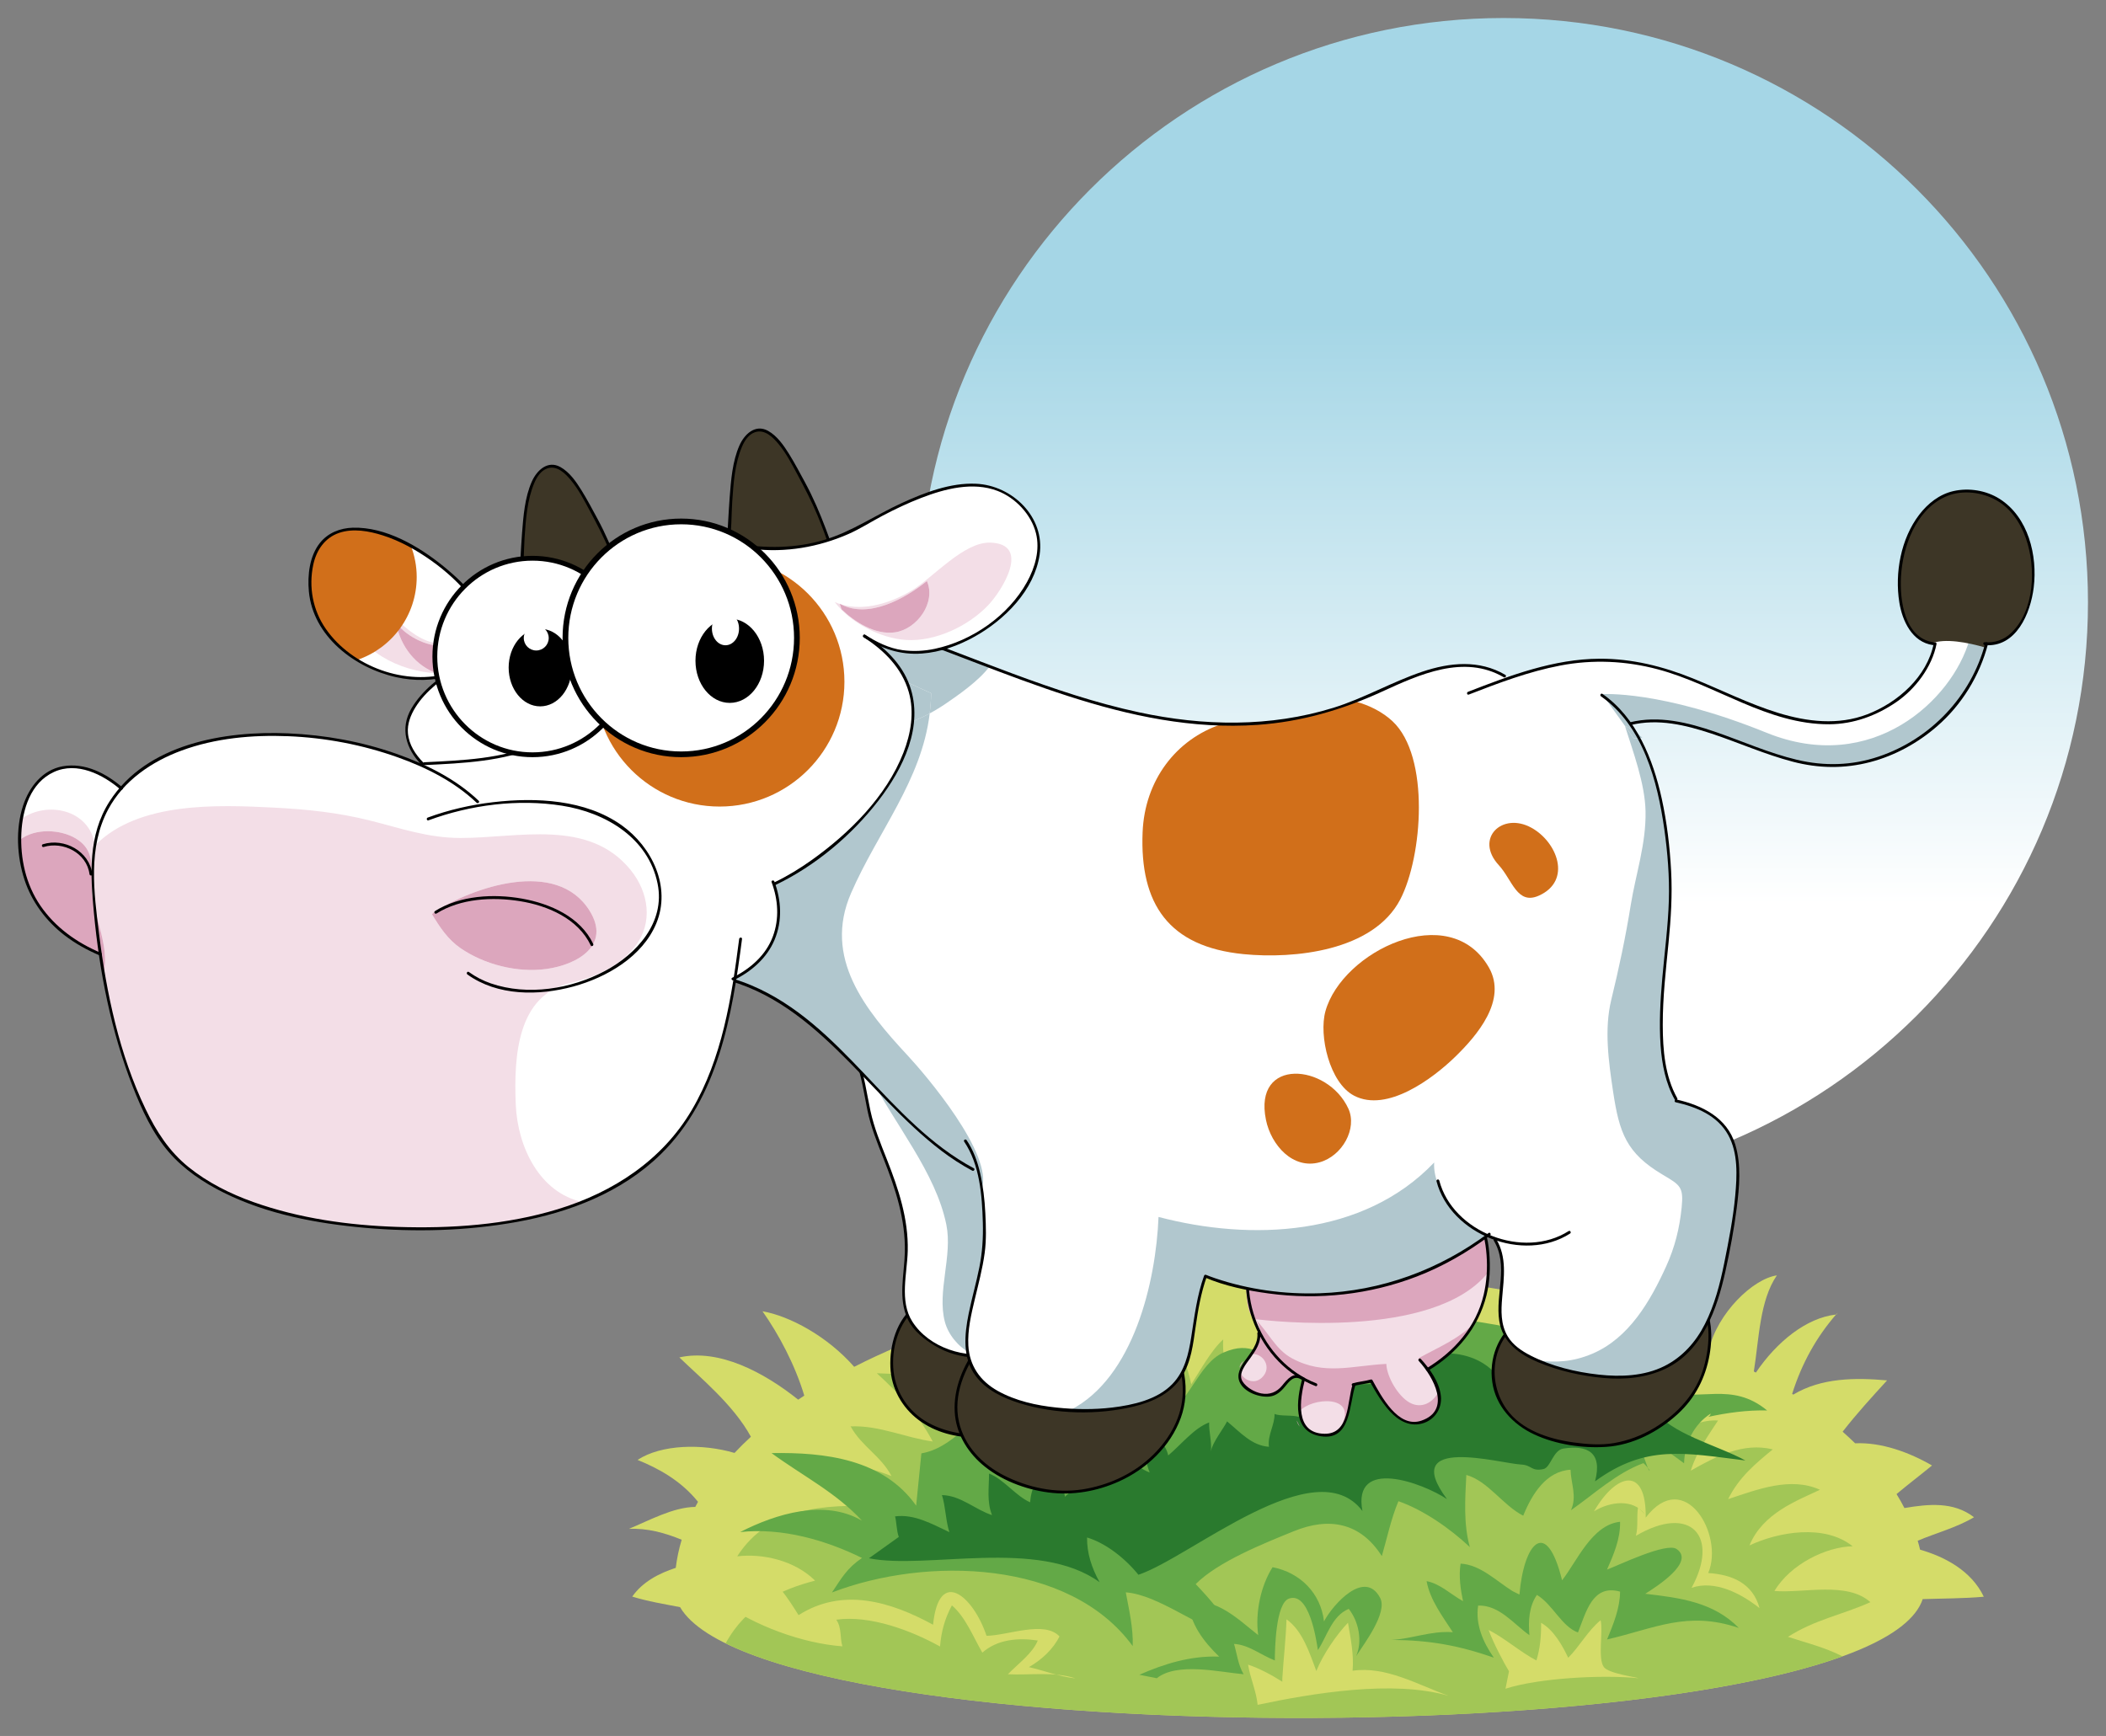 <?xml version="1.0" encoding="UTF-8" standalone="no"?>
<!-- Generator: Adobe Illustrator 11.0, SVG Export Plug-In . SVG Version: 6.0.0 Build 78)  -->

<svg
   xmlns:ns3="http://ns.adobe.com/AdobeIllustrator/10.0/"
   xmlns:a="http://ns.adobe.com/AdobeSVGViewerExtensions/3.0/"
   xmlns:dc="http://purl.org/dc/elements/1.1/"
   xmlns:cc="http://creativecommons.org/ns#"
   xmlns:rdf="http://www.w3.org/1999/02/22-rdf-syntax-ns#"
   xmlns:svg="http://www.w3.org/2000/svg"
   xmlns="http://www.w3.org/2000/svg"
   xmlns:sodipodi="http://sodipodi.sourceforge.net/DTD/sodipodi-0.dtd"
   xmlns:inkscape="http://www.inkscape.org/namespaces/inkscape"
   ns3:viewOrigin="76.7764 588.1904"
   ns3:rulerOrigin="-8 24.8896"
   ns3:pageBounds="8 817 603.2754 -24.8896"
   width="467.482"
   height="385.385"
   viewBox="0 0 467.482 385.385"
   overflow="visible"
   enable-background="new 0 0 459.481 377.384"
   xml:space="preserve"
   id="svg2"
   version="1.1"
   inkscape:version="0.91 r13725"
   sodipodi:docname="cow_cute.svg"
   style="overflow:visible"><rect x="0" y="0" width="467.482" height="385.385" fill="#808080" stroke="none"/><title
     id="title4336">cow cute</title><defs
     id="defs208" /><sodipodi:namedview
     pagecolor="#ffffff"
     bordercolor="#666666"
     borderopacity="1"
     objecttolerance="10"
     gridtolerance="10"
     guidetolerance="10"
     inkscape:pageopacity="0"
     inkscape:pageshadow="2"
     inkscape:window-width="1039"
     inkscape:window-height="950"
     id="namedview206"
     showgrid="false"
     fit-margin-top="4"
     fit-margin-left="4"
     fit-margin-right="4"
     fit-margin-bottom="4"
     inkscape:zoom="0.62535772"
     inkscape:cx="236.93909"
     inkscape:cy="259.06241"
     inkscape:window-x="287"
     inkscape:window-y="0"
     inkscape:window-maximized="0"
     inkscape:current-layer="svg2" /><switch
     id="switch6"
     transform="translate(4,4)"><g
       ns3:extraneous="self"
       id="g8"><g
         id="cow cute"
         ns3:layer="yes"
         ns3:dimmedPercent="50"
         ns3:rgbTrio="#4F008000FFFF"><linearGradient
           id="XMLID_2_"
           gradientUnits="userSpaceOnUse"
           x1="-81.331"
           y1="506.222"
           x2="-80.331"
           y2="506.222"
           gradientTransform="matrix(-6e-6,-129.157,-129.157,6e-6,65711.766,-10307.776)"><stop
             offset="0"
             style="stop-color:#FFFFFF"
             id="stop12" /><stop
             offset="1"
             style="stop-color:#A5D6E6"
             id="stop14" /><a:midPointStop
             offset="0"
             style="stop-color:#FFFFFF" /><a:midPointStop
             offset="0.501"
             style="stop-color:#FFFFFF" /><a:midPointStop
             offset="1"
             style="stop-color:#A5D6E6" /></linearGradient><path
           ns3:knockout="Off"
           d="m 329.762,0 c 71.644,0 129.72,58.076 129.72,129.72 0,71.644 -58.077,129.72 -129.72,129.72 C 258.119,259.44 200.04,201.363 200.04,129.72 200.04,58.077 258.118,0 329.762,0"
           id="path16"
           inkscape:connector-curvature="0"
           style="fill:url(#XMLID_2_)" /><path
           ns3:knockout="Off"
           d="m 403.631,287.744 -0.069,0.083 0.117,-0.018 c 0.323,-0.5 0.308,-0.524 -0.048,-0.065 z m 18.582,52.287 c -0.159,-0.666 -0.333,-1.33 -0.528,-1.99 4.081,-1.725 8.641,-2.917 12.499,-5.214 -4.571,-3.54 -10.191,-2.922 -15.445,-2.043 -0.539,-1.043 -1.12,-2.077 -1.752,-3.101 2.613,-2.189 5.293,-4.214 7.876,-6.345 -4.998,-2.9 -11.219,-5.198 -17.063,-4.923 -0.893,-0.869 -1.819,-1.729 -2.781,-2.576 3.213,-4.128 6.59,-7.799 9.87,-11.392 -7.032,-0.631 -14.611,-0.594 -20.823,3.158 l -0.251,-0.164 c 2.152,-6.827 5.433,-12.652 9.747,-17.615 -6.638,0.745 -13.202,6.09 -17.794,12.888 -0.153,-0.084 -0.306,-0.167 -0.46,-0.248 1.162,-7.197 1.273,-15.739 5.115,-21.333 -5.376,0.798 -13.197,8.408 -15.099,16.514 -24.341,-10.628 -56.105,-17.059 -90.854,-17.059 -38.7,0 -73.693,7.979 -98.859,20.848 -5.991,-6.825 -14.352,-11.283 -20.351,-12.333 3.575,5.076 7.191,11.805 9.273,18.726 -0.454,0.298 -0.909,0.595 -1.355,0.896 -7.669,-6.135 -17.614,-11.346 -26.378,-9.381 4.575,4.453 12.004,10.492 15.88,17.613 -1.278,1.179 -2.49,2.377 -3.637,3.595 -7.109,-2.106 -16.222,-1.918 -21.518,1.548 4.655,1.892 9.619,4.59 13.417,9.303 -0.211,0.376 -0.41,0.755 -0.608,1.134 -4.918,0.045 -10.324,3.064 -14.742,4.872 4.041,-0.188 7.924,0.853 11.725,2.416 -0.623,2.052 -1.055,4.133 -1.315,6.237 -3.771,1.236 -7.372,3.118 -9.659,6.383 3.498,1.08 7.099,1.656 10.615,2.341 19.517,33.381 264.319,32.788 275.836,-1.779 4.511,-0.158 9.053,-0.127 13.562,-0.533 -2.783,-5.852 -8.841,-8.93 -14.143,-10.443 z"
           id="path18"
           inkscape:connector-curvature="0"
           style="fill:#d4dc69" /><path
           ns3:knockout="Off"
           d="m 411.186,351.686 c -5.183,-4.652 -14.806,-1.96 -21.3,-2.489 3.564,-5.977 11.522,-9.819 17.36,-9.922 -6.256,-5.024 -16.521,-3.189 -22.903,-0.189 2.957,-7.213 10.681,-9.986 15.651,-12.356 -6.497,-2.955 -13.868,-0.09 -20.387,2.079 2.398,-4.892 6.227,-8.01 9.903,-11.043 -6.572,-1.62 -12.662,1.58 -18.197,4.723 1.303,-4.22 3.79,-7.685 6.053,-11.137 -4.883,-0.351 -10.034,3.1 -14.42,6.003 0.395,-4.345 2.876,-8.311 5.352,-11.072 -5.963,-1.427 -12.521,0.857 -16.725,6.882 -0.327,-3.995 -1.548,-7.98 -3.479,-10.841 -1.02,3.577 -3.2,6.272 -4.164,9.98 -2.1,-3.138 -3.184,-8.738 -6.136,-11.282 -0.534,4.293 -2.432,5.746 -3.68,8.634 -0.625,-2.809 -3.216,-5.372 -3.967,-7.582 -1.828,2.079 -4.71,3.104 -6.381,5.101 1.08,-2.622 1.59,-7.185 2.54,-9.568 -4.481,2.216 -8.287,6.801 -11.816,10.845 0.698,-2.605 0.741,-7.188 1.535,-9.921 -3.52,0.952 -6.588,5.176 -9.181,8.893 -1.33,-2.885 -4.265,-6.291 -5.595,-9.18 -1.564,3.244 -3.057,5.158 -2.751,9.883 -2.132,-4.062 -3.012,-8.803 -4.007,-13.457 -2.706,3.009 -3.521,9.092 -4.431,12.818 -1.294,-3.612 -3.377,-7.566 -5.616,-10.553 -0.862,3.002 -3.337,6.482 -4.636,9.243 -0.967,-3.132 -2.948,-5.877 -2.932,-10.166 -3.331,0.271 -5.686,4.109 -7.349,8.321 -1.017,-3.452 -2.256,-6.752 -2.001,-10.975 -2.654,2.363 -5.09,6.888 -7.09,9.953 -0.811,-3.768 -2.313,-7.42 -3.236,-11.194 -2.711,3.243 -4.472,8.167 -6.523,12.433 -2.232,-3.104 -3.848,-8.019 -6.087,-11.127 -0.225,3.366 -1.576,6.089 -1.278,9.918 -4.977,-3.365 -10.018,-8.103 -15.613,-9.892 1.519,2.392 2.898,6.222 4.42,8.56 -5.941,-3.274 -12.799,-6.626 -19.107,-7.245 1.944,3.971 3.757,8.066 5.176,12.345 -8.766,-4.896 -17.749,-5.95 -27.549,-6.249 4.645,4.252 9.012,8.8 12.402,15.149 -5.973,-0.798 -11.857,-3.625 -18.226,-3.349 2.452,4.458 6.751,6.56 9.081,11.04 -5.839,-2.395 -12.942,-3.563 -19.151,-1.048 5.603,0.901 10.497,3.648 15.238,7.688 -10.313,-0.236 -23.163,-0.031 -30.337,11.167 5.605,-0.671 12.721,0.877 17.284,5.396 -7.51,1.927 -15.299,5.51 -19.853,13.926 42.854,21.067 195.09,22.029 247.917,2.88 -4.014,-2.038 -8.412,-3.113 -12.106,-4.327 6.021,-3.852 12.063,-4.894 18.298,-7.696 z"
           id="path20"
           inkscape:connector-curvature="0"
           style="fill:#a2c656" /><path
           ns3:knockout="Off"
           d="m 199.365,330.254 c -7.316,-10.362 -20.253,-11.874 -32.103,-11.667 6.847,5.019 14.281,8.725 20.083,15.009 -8.309,-4.882 -19.133,-1.518 -27.05,2.524 9.375,-1.023 19.062,1.818 27.05,5.749 -3.322,2.24 -4.559,4.503 -6.669,7.66 20.957,-8.053 52.756,-7.3 66.756,11.899 0.163,-3.979 -0.873,-8.318 -1.535,-11.929 7.41,0.583 15.895,7.884 23.639,9.726 -1.383,-4.347 -4.906,-8.123 -8.117,-11.559 4.991,-5.014 15.195,-9.061 21.8,-11.748 7.836,-3.189 14.771,-1.913 19.512,5.536 1.137,-3.878 2.048,-8.327 3.688,-12.187 5.513,1.916 11.525,6.092 15.852,10.188 -1.43,-5.119 -1.055,-10.669 -0.783,-16.021 4.861,1.388 8.041,6.682 12.627,9.052 1.979,-4.881 5.14,-9.886 10.508,-10.209 0.07,3.042 1.492,5.883 0.091,8.991 5.125,-3.568 9.998,-8.195 16.074,-10.455 0.609,0.445 1.98,2.269 1.16,1.479 -1.15,-2.856 -2.146,-6.417 -3.326,-9.339 3.699,2.262 7.657,5.328 11.198,7.891 0.145,-4.467 2.124,-8.563 5.905,-11.031 -0.053,0.339 -0.242,0.586 -0.569,0.738 4.189,-0.908 8.619,-1.539 13.099,-1.432 -7.979,-6.598 -15.022,-1.729 -22.872,-4.39 -7.058,-2.393 -12.745,-9.513 -21.133,-11.376 -16.478,-3.661 -36.723,-7.308 -54.135,-5.894 0.673,2.003 0.047,5.63 0.777,7.551 -3.905,-2.437 -7.953,-4.604 -12.42,-5.25 1.151,2.406 1.502,6.518 3.191,8.931 -5.919,-1.785 -7.866,-5.113 -14.076,-2.428 -5.672,2.453 -7.519,11.463 -13.705,14.418 -12.823,-19.517 -8.176,1.186 -23.456,1.273 -6.827,0.039 -4.373,-6.693 -12.482,-3.825 -6.403,2.265 -10.346,9.329 -17.418,10.511"
           id="path22"
           inkscape:connector-curvature="0"
           style="fill:#63a947" /><path
           ns3:knockout="Off"
           d="m 333.284,349.994 c 0.943,-11.345 5.952,-17.411 9.461,-3.176 3.285,-4.132 6.581,-12.317 12.87,-12.983 0.101,3.774 -1.441,7.302 -2.898,10.617 2.431,-0.902 13.185,-6.115 15.438,-4.577 4.25,2.9 -4.648,8.484 -6.945,9.943 7.777,0.905 15.141,1.847 20.763,7.584 -11.465,-3.884 -18.625,0.115 -29.241,2.557 1.412,-3.419 2.874,-7.014 2.884,-10.621 -6.145,-1.714 -7.531,4.558 -9.347,9.073 -3.661,-1.361 -5.588,-6.236 -9.111,-8.339 -1.776,2.551 -1.935,5.858 -1.666,8.938 -3.49,-2.475 -6.692,-6.734 -11.381,-6.573 -0.643,4.189 1.104,8.174 3.483,11.563 -7.843,-2.719 -14.233,-3.886 -22.718,-3.942 4.616,-0.231 8.693,-2.059 13.619,-1.706 -2.264,-3.51 -5.049,-7.126 -5.825,-11.335 2.984,0.548 5.333,2.914 8.09,4.446 -0.531,-2.496 -0.996,-5.584 -0.537,-8.338 4.395,0.245 7.87,3.819 11.513,6.096"
           id="path24"
           inkscape:connector-curvature="0"
           style="fill:#63a947" /><path
           ns3:knockout="Off"
           d="m 252.777,368.571 c 4.526,-3.615 13.908,-1.362 19.275,-0.89 -1.224,-2.055 -1.513,-4.704 -2.128,-6.733 3.26,0.179 5.903,2.437 9.056,3.674 0.022,-2.509 0.172,-12.758 3.176,-13.752 4.418,-1.463 5.988,8.802 6.384,11.447 2.031,-3.01 3.062,-7.562 6.849,-9.148 2.234,2.826 3.082,7.174 1.644,10.485 1.648,-2.588 7.068,-9.625 5.325,-12.924 -3.427,-6.482 -10.499,1.487 -12.463,5.222 -0.717,-6.264 -5.29,-10.84 -11.415,-12.034 -2.64,4.165 -3.874,10.073 -3.195,15.072 -4.33,-3.377 -9.149,-8.342 -15.42,-7.333 0.201,4.731 3.357,8.839 6.767,12.116 -6.369,-0.246 -12.327,1.649 -17.724,4.025"
           id="path26"
           inkscape:connector-curvature="0"
           style="fill:#63a947" /><path
           ns3:knockout="Off"
           d="m 156.015,351.541 c 7.513,5.413 18.104,9.279 26.979,9.944 -0.599,-2.016 -0.094,-4.031 -1.357,-5.915 7.467,-1.046 16.637,2.393 23.029,5.955 0.257,-3.219 1.031,-6.146 2.631,-9.13 3.009,2.571 4.697,6.912 6.757,10.49 3.379,-2.983 8.002,-3.339 12.305,-2.694 -1.182,2.888 -4.213,5.003 -6.632,7.49 4.879,0.249 10.389,-0.646 15.012,0.93 -3.655,-0.407 -6.959,-1.741 -10.354,-2.514 2.756,-1.547 5.388,-3.959 6.794,-6.812 -3.354,-3.604 -11.521,-0.18 -16.196,-0.139 -2.867,-8.678 -10.552,-15.449 -11.864,-2.459 -9.502,-5.175 -20.099,-8.335 -29.856,-2.128 -2.307,-3.691 -5.214,-8.112 -7.958,-9.211"
           id="path28"
           inkscape:connector-curvature="0"
           style="fill:#d4dc69" /><path
           ns3:knockout="Off"
           d="m 359.604,330.641 c -0.344,2.153 0.073,4.181 -0.467,6.307 12.188,-7.153 18.609,0.147 12.349,11.551 5.214,-1.81 11.071,1.315 15.095,4.512 -1.507,-5.565 -6.155,-7.467 -11.396,-7.797 3.59,-8.461 -5.234,-23.605 -13.877,-12.308 0.169,-11.421 -6.427,-10.087 -11.475,-1.392 3.436,-2.142 8.649,-2.904 11.318,0.676"
           id="path30"
           inkscape:connector-curvature="0"
           style="fill:#d4dc69" /><path
           ns3:knockout="Off"
           d="m 280.646,368.571 c 0.271,-4.381 0.779,-8.618 0.927,-13.079 3.657,2.564 5.222,7.811 6.624,11.47 1.451,-3.68 4.618,-8.232 7.024,-10.714 0.566,3.429 1.344,7.019 1.022,10.656 7.354,-1.069 14.307,3.03 21.327,5.577 -12.311,-3.598 -30.36,-0.559 -42.401,1.995 -0.296,-3.018 -1.675,-6.032 -2.126,-8.923 2.479,0.801 5.243,2.29 7.603,3.793"
           id="path32"
           inkscape:connector-curvature="0"
           style="fill:#d4dc69" /><path
           ns3:knockout="Off"
           d="m 330.961,367.024 c -0.953,-1.517 -3.5,-6.331 -4.527,-9.173 3.623,1.828 7.005,4.885 10.608,6.773 0.832,-2.604 1.08,-5.47 1.042,-8.358 2.805,1.564 4.802,5.161 6.017,7.757 2.555,-2.541 4.283,-5.92 7.197,-8.34 0.607,2.331 -0.688,8.505 0.722,10.41 1.072,1.449 7.21,2.227 7.696,2.475 -7.975,-0.821 -22.193,-0.048 -29.53,2.326"
           id="path34"
           inkscape:connector-curvature="0"
           style="fill:#d4dc69" /><path
           ns3:knockout="Off"
           d="m 195.509,337.201 c -0.497,-1.362 -0.493,-3.305 -0.825,-4.565 4.329,-0.556 8.229,1.715 12.056,3.5 -0.811,-2.438 -0.857,-5.786 -1.65,-8.227 4.188,0.079 7.457,3.29 11.115,4.441 -1.186,-3.003 -0.669,-6.043 -0.661,-9.215 3.266,1.236 5.943,5 9.13,6.379 0.23,-3.775 2.11,-6.725 5.646,-7.328 0.096,1.758 1.979,4.504 2.062,6.095 2.535,-2.437 5.811,-3.598 9.388,-3.521 -1.226,-2.825 -0.301,-5.373 -0.709,-8.249 4.02,0.938 6.439,5.039 10.146,6.379 -1.233,-2.974 -1.235,-6.451 0.047,-9.261 1.315,1.756 3.384,2.489 4.064,5.479 2.898,-2.427 5.73,-6.069 9.085,-7.327 -0.088,1.96 0.638,4.51 0.379,6.425 0.335,-1.975 2.871,-5.156 3.6,-6.658 3.043,2.514 5.448,5.351 9.287,5.643 -0.329,-2.605 1.3,-4.866 1.253,-7.302 1.233,0.576 4.188,0.183 5.373,0.682 0.409,-7.783 6.984,-3.691 10.381,-0.928 -1.798,-9.246 3.408,-5.26 7.02,-6.734 -0.14,0.057 5.429,-1.38 5.698,-1.447 0.73,-0.182 3.337,-3.358 4.241,-3.806 6.961,-3.441 19.811,0.591 18.398,11.069 3.163,-2.084 6.449,-4.632 10.026,-5.458 0.881,2.766 2.927,5.43 3.972,8.01 0.665,-2.487 3.073,-4.669 3.974,-7.038 4.3,1.64 6.561,6.224 9.086,10.026 1.315,-3.109 3.374,-3.839 5.857,-5.537 3.812,5.636 14.167,8.04 20.481,11.496 -13.618,-1.673 -22.093,-3.607 -33.371,4.633 1.738,-6.578 -1.841,-8.058 -6.995,-7.283 -2.351,0.353 -2.829,4.221 -4.475,4.563 -2.734,0.568 -2.494,-0.896 -4.966,-1.013 -4.532,-0.218 -27.15,-6.695 -16.432,7.677 -5.339,-3.57 -21.045,-9.41 -18.76,2.649 -10.408,-13.813 -38.09,10.258 -49.731,14.149 -2.929,-3.642 -7.239,-7.027 -11.398,-8.276 -0.052,3.479 1.03,6.767 2.783,9.929 -13.618,-9.902 -38.502,-2.716 -51.197,-5.32"
           id="path36"
           inkscape:connector-curvature="0"
           style="fill:#2a7a2e" /><path
           ns3:knockout="Off"
           d="m 323.423,265.979 -8.246,-0.211 -16.493,3.806 -23.683,1.269 c -3.398,7.039 -2.611,15.19 0.99,21.741 l -0.568,-0.594 c 0.65,4.997 -8.704,8.983 -1.479,12.897 1.957,1.061 3.929,1.31 5.809,0.014 1.535,-1.061 2.821,-4.579 5.186,-2.974 l -0.073,-0.077 c 0.173,0.102 0.353,0.195 0.53,0.291 l -0.033,-0.003 c -1.268,4.862 -2.537,12.053 4.651,12.475 5.921,0.213 5.287,-7.612 6.556,-11.206 l -0.147,-0.017 c 1.255,-0.402 2.705,-0.411 3.954,-0.83 2.325,4.231 6.767,12.053 12.687,8.46 4.303,-2.582 2.302,-7.543 -0.188,-11.011 6.331,-3.807 10.762,-8.876 12.662,-16.054 1.268,-4.653 1.48,-14.169 -2.115,-17.976 z"
           id="path38"
           inkscape:connector-curvature="0"
           style="fill:#f3dee7" /><path
           ns3:knockout="Off"
           d="m 275.847,292.302 0.021,0.151 0.124,0.13 c -0.052,-0.093 -0.096,-0.188 -0.145,-0.281 z"
           id="path40"
           inkscape:connector-curvature="0"
           style="fill:#dca6bd" /><path
           ns3:knockout="Off"
           d="m 283.837,311.35 c 0.085,0.436 0.295,0.891 0.681,1.361 l -0.681,-1.361 z"
           id="path42"
           inkscape:connector-curvature="0"
           style="fill:#dca6bd" /><path
           ns3:knockout="Off"
           d="m 271.143,299.648 0.899,-1.528 c -0.586,0.45 -0.851,0.987 -0.899,1.528 z"
           id="path44"
           inkscape:connector-curvature="0"
           style="fill:#dca6bd" /><path
           ns3:knockout="Off"
           d="m 272.841,280.063 -0.165,0.082 c 0,0 -0.403,6.71 1.583,8.56 -0.977,-2.768 -1.471,-5.704 -1.418,-8.642 z"
           id="path46"
           inkscape:connector-curvature="0"
           style="fill:#dca6bd" /><path
           ns3:knockout="Off"
           d="m 310.947,297.487 3.173,4.65 0.069,-0.033 c -0.395,-0.736 -0.848,-1.444 -1.315,-2.096 4.478,-2.692 7.98,-6.034 10.336,-10.292 -3.352,3.543 -8.103,5.469 -12.263,7.771 z"
           id="path48"
           inkscape:connector-curvature="0"
           style="fill:#dca6bd" /><path
           ns3:knockout="Off"
           d="m 323.423,265.979 -8.246,-0.211 -16.493,3.806 -5.446,0.293 -20.396,10.197 c -0.053,2.938 0.441,5.873 1.418,8.642 l 0.108,0.111 c 0,0 0.103,0.014 0.25,0.033 0.729,0.706 1.025,2.035 1.229,3.452 0.049,0.093 0.094,0.188 0.145,0.281 l -0.124,-0.13 c 0.022,0.163 0.045,0.326 0.066,0.488 -0.18,-0.275 -0.332,-0.544 -0.502,-0.814 0.149,1.577 -0.681,3.058 -1.647,4.466 2.687,-0.241 4.711,3.068 2.269,5.292 -1.731,1.575 -4.073,0.406 -4.734,-1.191 -0.401,1.434 0.087,2.818 2.625,4.193 1.957,1.061 3.929,1.31 5.809,0.014 1.535,-1.061 2.821,-4.579 5.186,-2.974 l -0.073,-0.077 c 0.173,0.102 0.353,0.195 0.53,0.291 l -0.033,-0.003 c -0.576,2.208 -1.143,4.891 -0.928,7.205 2.658,-3.141 12.581,-3.73 9.53,2.767 0.234,-0.326 0.545,-0.724 0.893,-1.168 0.891,-2.471 1.031,-5.608 1.712,-7.535 l -0.147,-0.017 c 1.255,-0.402 2.705,-0.411 3.954,-0.83 2.325,4.231 6.767,12.053 12.687,8.46 2.47,-1.48 2.857,-3.748 2.274,-6.064 -1.216,2.375 -3.765,3.913 -6.448,2.417 -2.539,-1.416 -5.062,-5.7 -5.16,-8.585 -7.581,0.369 -13.774,2.643 -20.949,-1.244 -3.745,-2.028 -5.263,-5.906 -8.159,-8.693 3.205,0.399 39.432,4.566 51.554,-10.184 l 0.162,-0.2 c 0.224,-4.576 -0.448,-9.876 -2.916,-12.488 z"
           id="path50"
           inkscape:connector-curvature="0"
           style="fill:#dca6bd" /><path
           ns3:knockout="Off"
           d="m 288.194,303.101 c -12.277,-4.766 -18.565,-20.161 -12.92,-32.099 0.174,-0.368 -0.372,-0.689 -0.547,-0.32 -5.833,12.332 0.619,28.109 13.299,33.03 0.382,0.148 0.545,-0.465 0.168,-0.611 z"
           id="path52"
           inkscape:connector-curvature="0" /><path
           ns3:knockout="Off"
           d="m 285.056,302.054 c -1.221,4.72 -2.304,11.852 4.203,12.803 6.693,0.978 6.185,-7.129 7.615,-11.366 0.132,-0.389 -0.481,-0.554 -0.611,-0.168 -1.269,3.756 -0.621,11.048 -6.25,10.973 -6.69,-0.09 -5.473,-7.714 -4.346,-12.073 0.103,-0.398 -0.509,-0.566 -0.611,-0.169 z"
           id="path54"
           inkscape:connector-curvature="0" /><path
           ns3:knockout="Off"
           d="m 296.44,303.712 c 1.06,-0.314 2.154,-0.424 3.235,-0.637 0.585,-0.114 0.511,-0.199 0.796,0.315 0.18,0.322 0.361,0.643 0.545,0.962 0.829,1.44 1.738,2.831 2.78,4.128 1.795,2.233 4.29,4.176 7.306,3.667 3.066,-0.518 5.069,-3.235 4.736,-6.256 -0.342,-3.088 -2.41,-5.984 -4.456,-8.207 -0.278,-0.301 -0.726,0.148 -0.449,0.449 3.25,3.528 7.354,10.945 0.571,13.257 -5.157,1.757 -8.896,-5.428 -10.856,-8.991 -0.066,-0.122 -0.225,-0.186 -0.357,-0.146 -1.318,0.393 -2.701,0.454 -4.019,0.847 -0.391,0.117 -0.224,0.729 0.168,0.612 z"
           id="path56"
           inkscape:connector-curvature="0" /><path
           ns3:knockout="Off"
           d="m 275.105,291.989 c 0.234,2.353 -1.504,4.294 -2.762,6.098 -0.979,1.403 -1.923,3.034 -1.165,4.744 1.01,2.278 4.479,3.491 6.751,3.184 1.383,-0.188 2.413,-1.106 3.258,-2.133 0.932,-1.131 1.984,-2.657 3.59,-1.682 0.351,0.214 0.669,-0.335 0.32,-0.547 -1.999,-1.215 -3.339,0.541 -4.53,1.989 -1.168,1.419 -2.75,2.045 -4.582,1.701 -1.512,-0.284 -3.32,-1.318 -4.159,-2.646 -1.112,-1.763 0.814,-3.946 1.783,-5.303 1.136,-1.591 2.335,-3.357 2.131,-5.405 -0.04,-0.403 -0.675,-0.407 -0.635,0 z"
           id="path58"
           inkscape:connector-curvature="0" /><path
           ns3:knockout="Off"
           d="m 313.01,300.297 c 6.347,-3.849 11.134,-9.427 12.952,-16.723 0.771,-3.097 0.88,-6.422 0.605,-9.588 -0.25,-2.878 -0.926,-6.031 -2.92,-8.232 -0.275,-0.304 -0.723,0.146 -0.449,0.449 2.031,2.241 2.57,5.537 2.788,8.446 0.218,2.908 0.03,5.915 -0.637,8.756 -1.673,7.129 -6.512,12.615 -12.66,16.345 -0.348,0.211 -0.03,0.76 0.321,0.547 z"
           id="path60"
           inkscape:connector-curvature="0" /><path
           ns3:knockout="Off"
           d="m 199.301,286.067 c -5.499,4.229 -6.768,13.956 -3.806,19.454 5.92,11.84 24.105,10.996 32.986,4.653"
           id="path62"
           inkscape:connector-curvature="0"
           style="fill:#3d3626" /><path
           ns3:knockout="Off"
           d="m 199.076,285.843 c -4.034,3.198 -5.631,8.676 -5.432,13.661 0.187,4.695 2.538,8.923 6.27,11.734 7.36,5.544 18.752,4.685 26.541,0.563 0.758,-0.401 1.485,-0.859 2.187,-1.354 0.332,-0.233 0.016,-0.783 -0.32,-0.547 -7.245,5.1 -18.321,6.25 -26.202,1.994 -4.302,-2.323 -7.228,-6.592 -7.77,-11.448 -0.565,-5.069 1.072,-10.903 5.176,-14.155 0.32,-0.253 -0.132,-0.699 -0.45,-0.448 z"
           id="path64"
           inkscape:connector-curvature="0" /><path
           ns3:knockout="Off"
           d="m 213.257,294.949 c -10.573,14.377 -3.806,27.911 13.531,31.717 19.455,4.229 41.445,-15.225 27.912,-34.255 -0.422,0 -0.422,0 -0.422,-0.422"
           id="path66"
           inkscape:connector-curvature="0"
           style="fill:#3d3626" /><path
           ns3:knockout="Off"
           d="m 332.938,289.451 c -5.921,4.229 -7.189,12.687 -3.384,18.608 3.807,6.766 13.956,8.882 21.569,8.882 8.341,0 17.583,-5.725 21.602,-12.91 2.951,-5.279 4.626,-15.869 -0.458,-20.5"
           id="path68"
           inkscape:connector-curvature="0"
           style="fill:#3d3626" /><path
           ns3:knockout="Off"
           d="m 212.983,294.789 c -3.102,4.266 -5.358,9.306 -5.057,14.677 0.257,4.561 2.626,8.619 6.024,11.573 4.029,3.503 9.569,5.617 14.822,6.294 5.339,0.687 10.716,-0.247 15.608,-2.45 6.112,-2.753 11.405,-7.743 13.726,-14.108 1.105,-3.033 1.332,-6.308 0.805,-9.479 -0.298,-1.796 -0.906,-3.525 -1.663,-5.175 -0.409,-0.892 -0.896,-1.745 -1.411,-2.578 -0.272,-0.441 -0.567,-0.867 -0.864,-1.291 -0.063,-0.091 -0.376,-0.173 -0.378,-0.262 -0.011,-0.408 -0.646,-0.409 -0.635,0 0.006,0.209 -0.005,0.518 0.21,0.643 0.433,0.254 0.609,0.446 0.913,0.907 0.914,1.388 1.666,2.88 2.261,4.43 0.98,2.562 1.361,5.311 1.157,8.041 -0.398,5.344 -3.394,10.134 -7.283,13.669 -4.12,3.745 -9.438,6.106 -14.915,6.959 -5.968,0.929 -12.169,-0.387 -17.509,-3.12 -4.806,-2.46 -8.765,-6.563 -9.945,-11.942 -1.291,-5.878 1.284,-11.792 4.681,-16.466 0.241,-0.334 -0.309,-0.649 -0.547,-0.322 z"
           id="path70"
           inkscape:connector-curvature="0" /><path
           ns3:knockout="Off"
           d="m 332.778,289.178 c -4.31,3.168 -6.274,8.416 -5.524,13.662 0.763,5.329 4.57,9.398 9.306,11.599 4.826,2.241 10.688,3.115 15.981,2.767 5.914,-0.39 11.596,-3.365 15.906,-7.32 3.851,-3.533 6.154,-8.033 7.044,-13.152 0.785,-4.52 0.552,-10.07 -2.999,-13.426 -0.298,-0.28 -0.747,0.167 -0.449,0.449 4.11,3.883 3.572,10.67 2.202,15.641 -1.628,5.901 -5.857,10.487 -11.022,13.608 -2.753,1.663 -5.811,2.819 -8.98,3.363 -2.915,0.501 -5.998,0.256 -8.912,-0.145 -5.523,-0.759 -11.688,-2.733 -15.008,-7.524 -4.16,-6.005 -3.244,-14.549 2.776,-18.975 0.326,-0.24 0.009,-0.79 -0.321,-0.547 z"
           id="path72"
           inkscape:connector-curvature="0" /><path
           ns3:knockout="Off"
           d="m 186.189,231.091 c 2.116,5.497 2.116,11.416 4.229,16.916 3.384,8.882 6.769,15.646 6.769,24.95 0,8.458 -2.961,14.802 4.651,20.3 11.416,8.457 24.104,1.271 33.409,-6.342 0,0 2.539,-26.221 0.847,-26.221 -1.693,0 -4.229,-19.879 -6.767,-20.724"
           id="path74"
           inkscape:connector-curvature="0"
           style="fill:#ffffff" /><path
           ns3:knockout="Off"
           d="m 189.151,234.896 c 5.383,10.662 14.541,21.306 16.916,32.987 1.412,6.947 -2.098,14.868 -0.328,21.566 1.506,5.698 9.081,10.962 12.911,5.087 2.642,-4.056 3.896,-10.197 5.624,-14.752 2.828,-7.455 4.568,-15.471 6.319,-23.253 2.675,-11.888 -2.394,-17.513 -11.94,-24.255 -6.676,-4.713 -15.082,-7.377 -21.467,-12.183"
           id="path76"
           inkscape:connector-curvature="0"
           style="fill:#b1c7ce" /><path
           ns3:knockout="Off"
           d="m 185.884,231.175 c 1.348,3.603 1.878,7.405 2.633,11.158 0.762,3.787 2.184,7.293 3.599,10.87 2.669,6.748 4.912,13.494 4.738,20.846 -0.116,4.904 -1.565,10.234 0.671,14.87 1.24,2.569 3.642,4.415 6.025,5.854 2.701,1.632 5.792,2.48 8.934,2.604 8.608,0.34 16.607,-5.042 22.988,-10.238 0.317,-0.259 -0.135,-0.705 -0.449,-0.449 -5.292,4.311 -11.249,8.289 -18.039,9.671 -6.637,1.35 -14.699,-1.058 -18.477,-6.983 -2.892,-4.537 -1.129,-10.688 -1.01,-15.69 0.167,-7.095 -2.044,-13.726 -4.608,-20.243 -1.405,-3.571 -2.857,-7.065 -3.667,-10.831 -0.838,-3.896 -1.322,-7.854 -2.727,-11.606 -0.141,-0.381 -0.755,-0.217 -0.611,0.167 z"
           id="path78"
           inkscape:connector-curvature="0" /><path
           ns3:knockout="Off"
           d="m 436.127,105.487 c -19.876,-5.076 -24.104,31.717 -10.995,33.408 l 0.311,0.45 c -0.975,4.471 -4.228,8.528 -7.499,11.391 -17.763,13.535 -34.679,-0.421 -52.018,-5.92 -12.929,-3.978 -23.265,-2.229 -34.46,1.561 l -1.487,-0.291 c -10.573,-6.343 -22.414,1.27 -32.564,5.496 -37.215,14.379 -69.778,-4.227 -104.456,-16.068 0,0 -7.189,-2.538 -9.305,-2.116 -1.64,0.329 -4.036,20.438 -4.248,31.457 -13.214,2.51 -27.525,6.501 -28.317,7.029 l 2.962,40.597 c 25.797,4.653 37.216,32.143 57.938,43.139 l 1.16,0.458 c 1.189,4.787 1.376,10.195 1.376,14.344 0,8.456 -4.65,17.761 -3.806,25.373 1.27,13.532 24.952,14.381 34.256,12.688 19.454,-3.382 13.533,-15.225 18.608,-29.18 0,0 31.879,13.828 62.631,-9.033 0.528,0.231 1.067,0.437 1.611,0.625 0.023,0.234 0.04,0.371 0.04,0.371 4.229,6.769 -1.27,15.65 2.536,21.569 3.385,5.922 17.764,8.88 24.106,8.88 21.991,0.424 23.684,-20.299 26.644,-37.213 1.69,-13.112 0.423,-21.146 -13.11,-24.106 l -0.194,-0.197 0.194,-0.227 c -6.768,-11.842 -0.846,-34.256 -1.268,-47.364 -0.34,-10.843 -2.051,-26.014 -9.017,-35.973 l 0.134,0.026 c 14.803,-3.809 31.297,10.57 46.941,9.301 15.223,-1.268 28.33,-12.258 32.141,-27.054 12.735,0.571 15.051,-29.238 -0.845,-33.421 z"
           id="path80"
           inkscape:connector-curvature="0"
           style="fill:#ffffff" /><path
           ns3:knockout="Off"
           d="m 249.63,180.765 c -0.64,15.918 5.78,25.416 22.421,27.055 11.174,1.104 28.806,-0.659 34.773,-12.15 4.944,-9.517 6.646,-31.735 -1.713,-39.549 -2.14,-1.999 -5.053,-3.528 -8.175,-4.365 -10.239,3.883 -20.13,5.283 -29.808,5.018 -10.094,3.354 -17.036,12.485 -17.498,23.991 z"
           id="path82"
           inkscape:connector-curvature="0"
           style="fill:#d16f1a" /><path
           ns3:knockout="Off"
           d="m 290.214,220.492 c -1.503,5.423 0.918,15.913 6.356,18.747 7.335,3.822 17.481,-3.813 22.413,-8.596 4.916,-4.772 11.637,-12.632 7.518,-19.854 -8.693,-15.233 -32.6,-3.581 -36.287,9.703 z"
           id="path84"
           inkscape:connector-curvature="0"
           style="fill:#d16f1a" /><path
           ns3:knockout="Off"
           d="m 335.92,179.749 c -6.496,-3.562 -12.673,2.41 -7.218,8.323 2.984,3.234 4.053,8.924 8.889,6.762 7.394,-3.306 4.103,-11.925 -1.671,-15.085 z"
           id="path86"
           inkscape:connector-curvature="0"
           style="fill:#d16f1a" /><path
           ns3:knockout="Off"
           d="m 277.014,244.616 c 1.149,5.605 5.986,11.074 11.943,9.402 4.988,-1.4 8.384,-7.478 6.345,-11.911 -4.605,-10.005 -21.156,-11.478 -18.288,2.509 z"
           id="path88"
           inkscape:connector-curvature="0"
           style="fill:#d16f1a" /><path
           ns3:knockout="Off"
           d="m 181.406,142.141 c 0.229,-1.533 0.463,-2.938 0.699,-4.15 -2.819,2.334 -4.558,5.128 -4.503,8.109 1.161,-1.487 2.43,-2.907 3.804,-3.959 z"
           id="path90"
           inkscape:connector-curvature="0"
           style="fill:#b1c7ce" /><path
           ns3:knockout="Off"
           d="m 183.23,141.012 19.455,8.882 c -0.011,1.535 -0.138,3.021 -0.313,4.482 1.285,-0.696 2.532,-1.461 3.717,-2.274 2.316,-1.591 7.207,-4.926 9.597,-8.188 -7.521,-2.843 -15.072,-5.788 -22.728,-8.4 0,0 -2.087,-0.736 -4.341,-1.347 -2.488,1.039 -4.718,2.339 -6.512,3.823 -0.236,1.213 -0.471,2.617 -0.699,4.15 0.59,-0.45 1.198,-0.837 1.824,-1.128 z"
           id="path92"
           inkscape:connector-curvature="0"
           style="fill:#b1c7ce" /><path
           ns3:knockout="Off"
           d="m 180.214,152.126 c -1.768,-2.039 -2.576,-4.072 -2.611,-6.026 -1.213,1.553 -2.309,3.173 -3.279,4.517 -4.313,5.951 -8.749,11.986 -12.702,18.23 5.168,-1.316 11.596,-2.817 17.784,-3.992 0.069,-3.608 0.374,-8.188 0.808,-12.729 z"
           id="path94"
           inkscape:connector-curvature="0"
           style="fill:#b1c7ce" /><path
           ns3:knockout="Off"
           d="m 197.505,230.35 c -9.496,-10.212 -18.83,-21.721 -12.594,-36.063 5.953,-13.689 15.674,-25.009 17.461,-39.91 -6.409,3.468 -13.844,4.994 -20.091,-0.235 -0.803,-0.67 -1.483,-1.343 -2.067,-2.015 -0.434,4.541 -0.739,9.121 -0.809,12.729 -6.188,1.175 -12.616,2.676 -17.784,3.992 -3.745,5.917 -7.051,12.021 -9.409,18.424 l 1.838,25.21 c 25.797,4.653 37.216,32.143 57.938,43.139 l 1.16,0.458 c 0.322,1.297 0.567,2.638 0.758,3.991 2.805,-7.698 -12.669,-25.709 -16.401,-29.72 z"
           id="path96"
           inkscape:connector-curvature="0"
           style="fill:#b1c7ce" /><path
           ns3:knockout="Off"
           d="m 180.214,152.126 c 0.335,-3.509 0.748,-6.989 1.192,-9.985 -1.374,1.053 -2.644,2.473 -3.804,3.959 0.036,1.954 0.844,3.987 2.612,6.026 z"
           id="path98"
           inkscape:connector-curvature="0"
           style="fill:#b1c7ce" /><path
           ns3:knockout="Off"
           d="m 183.23,141.012 c -0.627,0.291 -1.234,0.679 -1.824,1.129 -0.444,2.996 -0.857,6.477 -1.192,9.985 0.584,0.672 1.265,1.345 2.067,2.015 6.247,5.229 13.682,3.703 20.091,0.235 0.176,-1.461 0.303,-2.947 0.313,-4.482 l -19.455,-8.882 z"
           id="path100"
           inkscape:connector-curvature="0"
           style="fill:#b1c7ce" /><path
           ns3:knockout="Off"
           d="m 314.351,254.075 c -15.736,16.496 -40.693,17.473 -61.185,12.088 -0.576,14.315 -5.501,35.667 -19.578,42.871 4.433,0.237 8.567,-0.04 11.386,-0.553 19.454,-3.382 13.533,-15.225 18.608,-29.18 0,0 31.741,13.764 62.437,-8.895 -5.926,-2.57 -12.047,-10.218 -11.668,-16.331 z"
           id="path102"
           inkscape:connector-curvature="0"
           style="fill:#b1c7ce" /><path
           ns3:knockout="Off"
           d="m 381.15,264.501 c 1.69,-13.112 0.423,-21.146 -13.11,-24.106 l -0.194,-0.197 0.194,-0.227 c -6.768,-11.842 -0.846,-34.256 -1.268,-47.364 -0.306,-9.737 -1.729,-22.957 -7.062,-32.767 -0.656,0.057 -1.08,0.096 -1.08,0.096 l -1.943,-2.812 c 1.805,5.738 4.462,12.829 4.586,18.979 0.146,7.238 -2.196,14.032 -3.288,20.826 -1.153,7.169 -2.626,14.07 -4.324,21.041 -1.587,6.518 -0.59,13.697 0.4,20.31 1.383,9.219 2.945,13.714 11.018,18.502 3.906,2.316 4.675,2.711 4.206,7.307 -0.468,4.607 -1.501,8.797 -3.452,13.077 -3.506,7.688 -8.227,15.908 -16.399,19.369 -4.409,1.864 -8.26,1.975 -12.078,1.493 5.669,2.454 13.069,3.686 17.151,3.686 21.991,0.424 23.683,-20.299 26.643,-37.213 z"
           id="path104"
           inkscape:connector-curvature="0"
           style="fill:#b1c7ce" /><path
           ns3:knockout="Off"
           d="m 388.128,158.666 c -23.471,-9.516 -36.476,-8.563 -36.476,-8.563 l 5.035,7.021 c 0.778,0.354 1.523,0.807 2.242,1.324 -0.375,-0.618 -0.764,-1.229 -1.174,-1.814 l 0.134,0.026 c 14.803,-3.809 31.297,10.57 46.941,9.301 15.092,-1.257 28.092,-12.074 32.028,-26.68 l -3.692,-1.231 c -3.805,13.322 -21.565,30.133 -45.038,20.616 z"
           id="path106"
           inkscape:connector-curvature="0"
           style="fill:#b1c7ce" /><path
           ns3:knockout="Off"
           d="m 359.711,159.84 c 0.247,-0.022 0.533,-0.048 0.839,-0.074 -0.523,-0.479 -1.064,-0.915 -1.62,-1.317 0.273,0.453 0.527,0.921 0.781,1.391 z"
           id="path108"
           inkscape:connector-curvature="0"
           style="fill:#b1c7ce" /><path
           ns3:knockout="Off"
           d="m 359.711,159.84 c -0.254,-0.47 -0.508,-0.938 -0.781,-1.392 -0.719,-0.518 -1.464,-0.971 -2.242,-1.324 l 1.943,2.812 c 0,0 0.424,-0.04 1.08,-0.096 z"
           id="path110"
           inkscape:connector-curvature="0"
           style="fill:#b1c7ce" /><path
           ns3:knockout="Off"
           d="m 436.127,105.487 c -19.688,-5.027 -24.014,31.005 -11.353,33.331 2.989,-1.137 7.929,-0.231 11.939,0.942 0.082,-0.288 0.184,-0.565 0.258,-0.854 12.736,0.573 15.052,-29.236 -0.844,-33.419 z"
           id="path112"
           inkscape:connector-curvature="0"
           style="fill:#3d3626" /><path
           ns3:knockout="Off"
           d="m 153.966,212.786 c 22.568,4.169 34.041,25.824 51.071,38.738 2.147,1.628 4.414,3.097 6.79,4.368 0.36,0.193 0.681,-0.354 0.32,-0.547 C 193.08,245.14 183.08,223.35 162.844,214.77 c -2.799,-1.188 -5.723,-2.044 -8.711,-2.596 -0.399,-0.073 -0.57,0.538 -0.167,0.612 z"
           id="path114"
           inkscape:connector-curvature="0" /><path
           ns3:knockout="Off"
           d="m 210.022,249.436 c 3.482,5.16 3.974,11.962 4.146,18.006 0.096,3.35 -0.111,6.582 -0.768,9.876 -0.69,3.46 -1.675,6.853 -2.378,10.31 -0.945,4.645 -1.428,9.84 1.567,13.848 2.354,3.149 6.154,4.918 9.815,6.051 7.959,2.463 17.219,2.65 25.313,0.709 4.175,-1 8.249,-2.913 10.627,-6.632 2.063,-3.229 2.508,-7.252 3.041,-10.957 0.55,-3.82 1.192,-7.613 2.5,-11.26 -0.155,0.063 -0.311,0.127 -0.466,0.189 4.467,1.933 9.452,2.932 14.246,3.579 11.052,1.492 22.383,0.247 32.799,-3.76 5.835,-2.244 11.289,-5.383 16.288,-9.124 0.323,-0.241 0.008,-0.793 -0.32,-0.547 -10.901,8.156 -23.835,12.916 -37.463,13.379 -7.819,0.266 -15.812,-0.813 -23.231,-3.332 -0.618,-0.209 -1.542,-0.546 -1.998,-0.742 -0.196,-0.086 -0.391,-0.02 -0.466,0.189 -1.569,4.375 -2.128,8.939 -2.832,13.507 -0.589,3.816 -1.459,7.719 -4.246,10.571 -3.363,3.442 -8.678,4.616 -13.279,5.172 -4.104,0.495 -8.296,0.439 -12.401,0.009 -4.488,-0.47 -9.093,-1.483 -13.06,-3.707 -3.893,-2.182 -6.262,-5.589 -6.508,-10.074 -0.188,-3.419 0.625,-6.855 1.41,-10.157 0.818,-3.439 1.738,-6.855 2.214,-10.364 0.397,-2.934 0.293,-5.92 0.146,-8.869 -0.15,-3.023 -0.497,-6.046 -1.182,-8.998 -0.587,-2.533 -1.508,-5.026 -2.969,-7.191 -0.224,-0.339 -0.775,-0.021 -0.545,0.319 z"
           id="path116"
           inkscape:connector-curvature="0" /><path
           ns3:knockout="Off"
           d="m 314.871,258.239 c 3.089,11.863 19.301,18.213 29.646,11.609 0.344,-0.219 0.025,-0.769 -0.32,-0.547 -10.003,6.384 -25.727,0.247 -28.715,-11.23 -0.102,-0.395 -0.714,-0.227 -0.611,0.168 z"
           id="path118"
           inkscape:connector-curvature="0" /><path
           ns3:knockout="Off"
           d="m 327.591,271.425 c 3.346,5.583 0.298,11.854 1.21,17.824 0.726,4.749 4.435,7.397 8.603,9.153 4.604,1.94 9.608,3.059 14.577,3.507 4.661,0.421 9.505,-0.034 13.763,-2.075 8.211,-3.936 11.402,-13.258 13.24,-21.529 1.032,-4.647 1.927,-9.424 2.528,-14.147 0.587,-4.611 1.044,-9.543 -0.323,-14.063 -1.807,-5.972 -7.359,-8.729 -13.064,-10.005 -0.398,-0.09 -0.567,0.522 -0.168,0.611 4.615,1.033 9.276,2.938 11.667,7.273 2.224,4.031 1.959,9.092 1.551,13.517 -0.462,4.996 -1.448,10.021 -2.441,14.938 -0.934,4.626 -2.142,9.266 -4.278,13.496 -2.012,3.983 -5.002,7.359 -9.031,9.362 -4.438,2.207 -9.646,2.413 -14.489,1.885 -5.181,-0.565 -10.53,-1.86 -15.187,-4.241 -1.961,-1.003 -3.927,-2.327 -5.073,-4.256 -1.585,-2.667 -1.481,-5.691 -1.221,-8.683 0.381,-4.379 1.062,-8.92 -1.315,-12.887 -0.212,-0.351 -0.76,-0.032 -0.549,0.32 z"
           id="path120"
           inkscape:connector-curvature="0" /><path
           ns3:knockout="Off"
           d="m 368.313,239.811 c -2.746,-4.901 -3.209,-10.748 -3.221,-16.258 -0.014,-6.137 0.697,-12.255 1.294,-18.354 0.517,-5.289 0.85,-10.516 0.564,-15.828 -0.291,-5.401 -0.924,-10.797 -2.085,-16.084 -1.918,-8.736 -5.576,-17.937 -13.158,-23.245 -0.336,-0.235 -0.652,0.314 -0.32,0.547 9.339,6.539 12.559,18.882 14.061,29.563 0.726,5.163 1.15,10.467 0.999,15.683 -0.169,5.816 -0.961,11.607 -1.465,17.4 -0.432,4.95 -0.719,9.938 -0.365,14.903 0.294,4.136 1.104,8.342 3.149,11.992 0.2,0.357 0.748,0.038 0.547,-0.319 z"
           id="path122"
           inkscape:connector-curvature="0" /><path
           ns3:knockout="Off"
           d="m 192.874,135.819 c 26.642,9.121 53.327,23.114 82.288,21.1 9.647,-0.672 18.794,-3.335 27.552,-7.35 8.397,-3.849 18.252,-8.376 27.104,-3.21 0.354,0.207 0.673,-0.341 0.32,-0.547 -5.81,-3.392 -12.297,-2.76 -18.446,-0.686 -6.732,2.271 -12.889,5.884 -19.69,7.996 -14.066,4.368 -28.86,4.083 -43.153,1.017 -19.257,-4.132 -37.248,-12.579 -55.807,-18.932 -0.388,-0.132 -0.553,0.481 -0.168,0.612 z"
           id="path124"
           inkscape:connector-curvature="0" /><path
           ns3:knockout="Off"
           d="m 322.027,150.197 c 6.627,-2.575 13.317,-5.111 20.323,-6.45 7.221,-1.38 14.545,-1.049 21.642,0.84 12.835,3.416 24.392,12.28 38.082,12.197 5.373,-0.032 10.454,-1.902 14.854,-4.918 4.251,-2.913 7.923,-7.785 8.933,-12.887 0.079,-0.399 -0.532,-0.569 -0.611,-0.168 -1.472,7.43 -7.976,13.172 -14.789,15.78 -6.423,2.459 -13.317,1.653 -19.741,-0.326 -6.53,-2.012 -12.662,-5.125 -18.986,-7.675 -6.604,-2.663 -13.457,-4.376 -20.61,-4.354 -10.19,0.031 -19.898,3.709 -29.264,7.349 -0.378,0.147 -0.214,0.761 0.167,0.612 z"
           id="path126"
           inkscape:connector-curvature="0" /><path
           ns3:knockout="Off"
           d="m 357.974,156.966 c 6.039,-1.496 12.193,-0.019 17.958,1.898 6.042,2.009 11.874,4.628 18.047,6.24 5.751,1.503 11.458,1.581 17.215,0.066 5.448,-1.433 10.492,-4.217 14.741,-7.894 5.525,-4.781 9.492,-11.241 11.345,-18.298 0.104,-0.396 -0.508,-0.563 -0.611,-0.168 -3.091,11.77 -12.119,21.262 -23.627,25.144 -5.974,2.016 -12.062,2.173 -18.172,0.719 -6.195,-1.475 -12.05,-4.106 -18.053,-6.179 -6.071,-2.096 -12.622,-3.724 -19.011,-2.141 -0.398,0.1 -0.229,0.711 0.168,0.613 z"
           id="path128"
           inkscape:connector-curvature="0" /><path
           ns3:knockout="Off"
           d="m 425.216,138.59 c -6.484,-0.91 -7.547,-9.406 -7.24,-14.61 0.392,-6.663 3.236,-14.563 9.656,-17.61 3.416,-1.621 7.611,-1.273 10.944,0.381 3.523,1.749 5.853,5.138 7.129,8.768 2.272,6.464 1.983,15.966 -3.277,21.005 -1.594,1.526 -3.687,2.243 -5.877,2.056 -0.408,-0.035 -0.404,0.6 0,0.635 6.991,0.599 10.175,-7.037 10.884,-12.784 0.876,-7.104 -1.188,-15.626 -7.56,-19.675 -2.984,-1.896 -6.851,-2.516 -10.286,-1.729 -3.099,0.709 -5.661,2.748 -7.562,5.229 -4.078,5.326 -5.465,12.946 -4.42,19.481 0.658,4.118 2.842,8.82 7.44,9.466 0.4,0.055 0.573,-0.557 0.169,-0.613 z"
           id="path130"
           inkscape:connector-curvature="0" /><path
           ns3:knockout="Off"
           d="m 111.335,124.939 c 1.173,-4.582 -0.286,-26.318 7.635,-25.394 3.746,0.437 7.336,8.169 8.955,11.017 3.855,6.792 6.163,14.282 8.784,21.567"
           id="path132"
           inkscape:connector-curvature="0"
           style="fill:#3d3626" /><path
           ns3:knockout="Off"
           d="m 111.641,125.023 c 0.753,-3.066 0.583,-6.448 0.797,-9.581 0.277,-4.063 0.554,-8.435 2.167,-12.228 0.568,-1.336 1.443,-2.729 2.881,-3.226 2.14,-0.739 3.972,1.095 5.215,2.587 1.696,2.035 2.947,4.438 4.194,6.761 1.613,3.005 3.177,5.989 4.485,9.145 1.867,4.504 3.378,9.146 5.023,13.732 0.137,0.383 0.75,0.218 0.611,-0.168 -2.529,-7.05 -4.794,-14.229 -8.369,-20.841 -1.162,-2.148 -2.304,-4.32 -3.595,-6.395 -1.195,-1.919 -2.62,-3.982 -4.634,-5.114 -2.835,-1.596 -5.266,0.736 -6.359,3.198 -1.579,3.554 -1.882,7.7 -2.181,11.528 -0.16,2.063 -0.259,4.131 -0.386,6.196 -0.086,1.405 -0.125,2.863 -0.462,4.236 -0.096,0.399 0.515,0.568 0.613,0.17 z"
           id="path134"
           inkscape:connector-curvature="0" /><path
           ns3:knockout="Off"
           d="m 157.432,116.905 c 1.173,-4.584 -0.286,-26.319 7.636,-25.394 3.745,0.436 7.335,8.168 8.952,11.018 3.857,6.79 6.166,14.282 8.787,21.565"
           id="path136"
           inkscape:connector-curvature="0"
           style="fill:#3d3626" /><path
           ns3:knockout="Off"
           d="m 157.737,116.989 c 0.752,-3.066 0.583,-6.449 0.797,-9.582 0.277,-4.063 0.555,-8.435 2.168,-12.228 0.568,-1.336 1.443,-2.729 2.881,-3.225 2.14,-0.739 3.971,1.094 5.215,2.587 1.695,2.034 2.945,4.438 4.191,6.761 1.613,3.006 3.178,5.989 4.487,9.145 1.868,4.503 3.378,9.146 5.024,13.731 0.137,0.383 0.75,0.218 0.611,-0.168 -2.529,-7.05 -4.795,-14.228 -8.372,-20.84 -1.162,-2.147 -2.303,-4.32 -3.593,-6.395 -1.195,-1.919 -2.62,-3.982 -4.633,-5.115 -2.835,-1.595 -5.266,0.736 -6.36,3.198 -1.579,3.554 -1.882,7.7 -2.181,11.528 -0.16,2.063 -0.259,4.131 -0.386,6.196 -0.086,1.405 -0.125,2.864 -0.462,4.237 -0.096,0.399 0.516,0.568 0.613,0.17 z"
           id="path138"
           inkscape:connector-curvature="0" /><path
           ns3:knockout="Off"
           d="m 219.176,105.487 c -9.305,-5.498 -24.528,2.96 -33.407,8.035 -7.094,3.545 -15.173,4.969 -23.044,3.975 -7.711,-0.974 -12.996,-3.028 -20.939,-1.438 0,0 -4.652,12.264 -4.652,13.532 0,1.27 -23.259,5.075 -24.95,4.652 -1.693,-0.421 -6.767,4.651 -6.767,4.651 -0.425,-15.646 -39.331,-39.754 -40.599,-14.378 -0.821,14.75 16.619,24.737 30.014,21.498 -6.488,4.776 -12.757,11.83 -5.063,19.522 l -0.105,0.431 c -20.782,-9.494 -53.165,-10.453 -66.761,5.03 -10.136,-8.831 -21.102,-5.018 -22.367,8.495 -1.269,13.11 5.496,23.257 17.759,28.335 2.085,13.948 6.021,28.625 12.268,39.331 9.728,16.917 37.216,21.146 54.978,21.569 19.453,0.423 43.559,-2.538 57.938,-17.763 9.797,-10.145 13.51,-24.05 15.698,-37.887 8.355,-4.223 11.591,-12.291 8.575,-20.825 0.121,-0.139 0.254,-0.277 0.381,-0.416 l -0.125,0.344 c 18.501,-8.83 45.766,-38.136 20.326,-54.683 l -0.012,-0.033 c 1.123,0.672 2.246,1.104 3.369,1.853 18.605,8.459 49.055,-20.719 27.485,-33.83 z M 123.68,143.12 c -5.077,2.01 -10.272,4.106 -14.095,5.653 -2.409,-0.589 -4.17,-0.995 -4.17,-0.995 l -2.493,2.409 -3.942,-4.789 24.7,-2.278 z"
           id="path140"
           inkscape:connector-curvature="0"
           style="fill:#ffffff" /><path
           ns3:knockout="Off"
           d="m 83.921,134.287 c 2.601,3.27 7.385,5.633 11.768,5.032 l 4.51,5.638 c 1.204,-0.253 2.389,-0.565 3.524,-0.987 l -7.188,-5.496 c -6.528,2.343 -13.617,-5.521 -16.577,-10.16 -4.2,-6.585 -10.493,-4.026 -7.424,3.722 3.358,8.476 11.85,12.957 20.49,13.452 -4.67,-1.616 -8.153,-5.929 -9.103,-11.201 z"
           id="path142"
           inkscape:connector-curvature="0"
           style="fill:#f3dee7" /><path
           ns3:knockout="Off"
           d="m 215.783,116.462 c -5.868,-0.151 -12.61,7.712 -17.329,10.581 -4.483,2.729 -10.553,4.732 -15.741,3.133 6.059,3.184 14.078,-1.183 19.043,-5.192 2.066,4.802 -2.177,10.678 -7.086,11.396 -4.365,0.639 -8.949,-2.302 -11.862,-5.096 l -0.399,-1.199 c -0.379,-0.127 -0.752,-0.271 -1.121,-0.441 3.478,4.607 10.149,8.08 15.876,8.429 6.502,0.396 13.766,-3.104 18.112,-7.633 3.243,-3.375 9.649,-13.739 0.507,-13.978 z"
           id="path144"
           inkscape:connector-curvature="0"
           style="fill:#f3dee7" /><path
           ns3:knockout="Off"
           d="m 110.489,241.238 c -0.479,-11.132 0.488,-24.25 11.947,-26.959 5.816,-1.375 11.175,-3.798 14.589,-8.246 3.964,-5.166 3.018,-11.902 -1.045,-16.905 -9.329,-11.488 -24.938,-7.08 -37.745,-7.096 -7.314,-0.009 -13.204,-2.152 -20.206,-3.898 -6.871,-1.713 -13.735,-2.471 -21.271,-2.846 -12.494,-0.622 -30.08,-1.363 -39.647,8.394 -1.261,-8.128 -10.743,-9.877 -16.35,-5.89 -0.092,0.551 -0.173,1.114 -0.228,1.702 -0.098,1.008 -0.131,1.99 -0.135,2.962 3.39,-2.683 9.076,-2.332 12.4,-0.33 5.215,3.146 2.92,8.054 3.794,13.451 0.755,4.652 3.398,10.562 2.571,15.635 -0.051,0.313 -0.111,0.594 -0.179,0.859 2.216,12.628 5.959,25.463 11.574,35.089 9.728,16.917 37.216,21.146 54.978,21.569 12.604,0.273 27.148,-0.897 39.746,-5.879 -9.465,-2.058 -14.386,-12.154 -14.793,-21.612 z m -18.607,-42.29 0.423,-0.422 c 8.54,-5.516 27.22,-12.116 34.573,-0.342 4.826,7.725 -2.801,12.002 -9.621,12.936 -6.449,0.881 -13.792,-1.003 -19.054,-4.642 -2.833,-1.96 -4.598,-4.676 -6.321,-7.53 z"
           id="path146"
           inkscape:connector-curvature="0"
           style="fill:#f3dee7" /><path
           ns3:knockout="Off"
           d="m 18.293,207.829 c 0.211,1.407 0.444,2.823 0.693,4.242 0.067,-0.266 0.128,-0.547 0.179,-0.859 0.827,-5.073 -1.816,-10.982 -2.571,-15.635 -0.874,-5.397 1.421,-10.306 -3.794,-13.451 -3.324,-2.002 -9.011,-2.353 -12.4,0.33 -0.046,11.671 6.572,20.688 17.893,25.373 z"
           id="path148"
           inkscape:connector-curvature="0"
           style="fill:#dca6bd" /><path
           ns3:knockout="Off"
           d="m 117.257,211.12 c 6.82,-0.934 14.447,-5.211 9.621,-12.936 -7.354,-11.774 -26.033,-5.174 -34.573,0.342 l -0.423,0.422 c 1.724,2.854 3.488,5.569 6.321,7.53 5.262,3.639 12.605,5.523 19.054,4.642 z"
           id="path150"
           inkscape:connector-curvature="0"
           style="fill:#dca6bd" /><path
           ns3:knockout="Off"
           d="m 100.443,145.264 -1.464,0.135 0.459,0.558 c 0.438,-0.078 0.88,-0.168 1.324,-0.294 l -0.319,-0.399 z"
           id="path152"
           inkscape:connector-curvature="0"
           style="fill:#dca6bd" /><path
           ns3:knockout="Off"
           d="m 100.443,145.264 -0.245,-0.307 c -2.331,0.487 -4.755,0.668 -7.174,0.53 1.962,0.679 4.13,0.881 6.414,0.469 l -0.459,-0.558 1.464,-0.134 z"
           id="path154"
           inkscape:connector-curvature="0"
           style="fill:#dca6bd" /><path
           ns3:knockout="Off"
           d="m 100.198,144.957 -4.51,-5.638 c -4.383,0.601 -9.167,-1.763 -11.768,-5.032 0.95,5.271 4.434,9.585 9.104,11.2 2.419,0.138 4.843,-0.043 7.174,-0.53 z"
           id="path156"
           inkscape:connector-curvature="0"
           style="fill:#dca6bd" /><path
           ns3:knockout="Off"
           d="m 182.384,130.015 0.024,0.07 c 0.1,0.033 0.201,0.06 0.305,0.091 -0.109,-0.058 -0.222,-0.098 -0.329,-0.161 z"
           id="path158"
           inkscape:connector-curvature="0"
           style="fill:#dca6bd" /><path
           ns3:knockout="Off"
           d="m 194.67,136.38 c 4.909,-0.719 9.152,-6.595 7.086,-11.396 -4.965,4.01 -12.984,8.376 -19.043,5.192 -0.104,-0.031 -0.205,-0.058 -0.305,-0.091 l 0.399,1.199 c 2.914,2.794 7.498,5.735 11.863,5.096 z"
           id="path160"
           inkscape:connector-curvature="0"
           style="fill:#dca6bd" /><path
           ns3:knockout="Off"
           d="m 137.133,129.592 c 0,-0.395 0.45,-1.853 1.071,-3.677 -1.786,1.463 -3.385,3.146 -4.758,5.006 2.222,-0.532 3.687,-1.01 3.687,-1.329 z"
           id="path162"
           inkscape:connector-curvature="0"
           style="fill:#d16f1a" /><path
           ns3:knockout="Off"
           d="m 155.741,175.055 c 15.297,0 27.701,-12.401 27.701,-27.699 0,-15.299 -12.404,-27.703 -27.701,-27.703 -6.655,0 -12.761,2.352 -17.537,6.263 -0.621,1.824 -1.071,3.282 -1.071,3.677 0,0.319 -1.465,0.797 -3.687,1.329 -3.396,4.598 -5.405,10.279 -5.405,16.435 0,15.296 12.402,27.698 27.7,27.698 z"
           id="path164"
           inkscape:connector-curvature="0"
           style="fill:#d16f1a" /><path
           ns3:knockout="Off"
           d="m 88.499,124.095 c 0,-2.41 -0.457,-4.709 -1.26,-6.84 -10.49,-5.733 -21.751,-6.195 -22.422,7.263 -0.429,7.695 4.119,14.091 10.465,17.99 7.682,-2.601 13.217,-9.854 13.217,-18.413 z"
           id="path166"
           inkscape:connector-curvature="0"
           style="fill:#d16f1a" /><path
           ns3:knockout="Off"
           d="m 90.19,165.855 c 8.602,-0.429 17.525,-0.776 25.535,-4.271 0.374,-0.163 0.051,-0.709 -0.32,-0.547 -7.898,3.446 -16.735,3.762 -25.215,4.184 -0.407,0.02 -0.409,0.655 0,0.634 z"
           id="path168"
           inkscape:connector-curvature="0" /><path
           ns3:knockout="Off"
           d="m 102.257,173.771 c -5.106,-4.871 -11.641,-8.086 -18.238,-10.414 -7.711,-2.721 -15.887,-4.201 -24.049,-4.553 -14.062,-0.607 -31.459,2.3 -39.663,15.127 -4.797,7.5 -4.266,16.234 -3.463,24.729 1.237,13.104 3.808,26.312 8.63,38.593 2.007,5.111 4.389,10.334 8.007,14.52 3.337,3.86 7.68,6.762 12.222,9.015 9.67,4.797 20.637,6.836 31.311,7.785 11.189,0.995 22.639,0.694 33.703,-1.301 11.714,-2.111 23.347,-6.587 31.965,-15.038 12.76,-12.512 15.848,-30.819 18.029,-47.787 0.052,-0.405 -0.583,-0.4 -0.635,0 -1.675,13.027 -3.764,26.507 -10.531,37.999 -6.572,11.162 -17.479,18.247 -29.67,21.98 -11.486,3.517 -23.776,4.343 -35.729,3.946 -10.767,-0.357 -21.685,-1.878 -31.865,-5.5 -5.156,-1.834 -10.148,-4.324 -14.421,-7.772 -4.319,-3.485 -7.172,-7.938 -9.551,-12.895 -5.809,-12.099 -8.684,-25.667 -10.325,-38.915 -1.133,-9.147 -2.515,-19.14 2.032,-27.61 3.428,-6.384 9.633,-10.606 16.302,-13.062 7.512,-2.767 15.701,-3.498 23.652,-3.18 8.269,0.331 16.531,1.91 24.326,4.689 6.332,2.257 12.61,5.417 17.512,10.093 0.296,0.283 0.745,-0.165 0.449,-0.449 z"
           id="path170"
           inkscape:connector-curvature="0" /><path
           ns3:knockout="Off"
           d="m 91.119,178.109 c 9.313,-3.432 19.839,-4.795 29.673,-3.24 9.63,1.523 19.114,7.11 21.183,17.32 1.741,8.592 -4.638,15.6 -11.7,19.371 -7.508,4.01 -17.141,5.561 -25.309,2.758 -1.744,-0.599 -3.393,-1.457 -4.889,-2.533 -0.333,-0.24 -0.649,0.311 -0.32,0.547 6.692,4.816 15.844,4.759 23.502,2.674 7.399,-2.016 15.373,-6.625 18.43,-14.027 3.338,-8.084 -0.938,-16.971 -7.709,-21.782 -8.042,-5.717 -19.03,-6.216 -28.489,-5.114 -4.949,0.576 -9.862,1.692 -14.539,3.416 -0.382,0.139 -0.218,0.752 0.167,0.61 z"
           id="path172"
           inkscape:connector-curvature="0" /><path
           ns3:knockout="Off"
           d="m 92.888,198.8 c 5.373,-3.356 12.428,-3.718 18.532,-2.741 6.163,0.986 12.895,3.875 15.713,9.816 0.175,0.369 0.722,0.047 0.547,-0.32 -2.855,-6.021 -9.571,-8.947 -15.794,-10.058 -6.315,-1.127 -13.749,-0.724 -19.318,2.756 -0.346,0.216 -0.028,0.765 0.32,0.547 z"
           id="path174"
           inkscape:connector-curvature="0" /><path
           ns3:knockout="Off"
           d="m 23.173,170.812 c -3.646,-3.143 -8.31,-5.562 -13.247,-4.697 -4.5,0.788 -7.448,4.598 -8.799,8.722 -1.703,5.204 -1.378,11.326 0.313,16.484 1.596,4.871 4.787,9.145 8.829,12.265 2.436,1.88 5.11,3.362 7.943,4.551 0.377,0.158 0.54,-0.456 0.168,-0.611 -5.332,-2.237 -10.133,-5.667 -13.419,-10.479 -3.229,-4.729 -4.484,-10.44 -4.219,-16.107 0.248,-5.286 2.06,-11.195 7.238,-13.566 5.113,-2.341 10.862,0.543 14.742,3.889 0.31,0.263 0.76,-0.184 0.451,-0.451 z"
           id="path176"
           inkscape:connector-curvature="0" /><path
           ns3:knockout="Off"
           d="m 5.693,184.03 c 4.317,-1.324 9.568,1.311 10.172,6.037 0.052,0.4 0.687,0.405 0.635,0 -0.655,-5.122 -6.221,-8.106 -10.975,-6.648 -0.39,0.119 -0.223,0.731 0.168,0.611 z"
           id="path178"
           inkscape:connector-curvature="0" /><path
           ns3:knockout="Off"
           d="m 158.862,213.602 c 3.894,-1.894 7.352,-4.873 9.061,-8.934 1.767,-4.198 1.532,-8.771 -0.034,-12.992 -0.141,-0.38 -0.754,-0.216 -0.611,0.168 1.454,3.92 1.747,8.104 0.275,12.063 -1.555,4.185 -5.085,7.237 -9.011,9.147 -0.368,0.179 -0.046,0.726 0.32,0.548 z"
           id="path180"
           inkscape:connector-curvature="0" /><path
           ns3:knockout="Off"
           d="m 168.165,192.456 c 8.842,-4.251 16.876,-10.999 22.855,-18.75 5.457,-7.074 10.121,-16.516 6.9,-25.538 -1.733,-4.856 -5.62,-8.527 -9.879,-11.237 -0.347,-0.221 -0.664,0.328 -0.32,0.547 4.546,2.894 8.47,6.834 9.995,12.123 1.294,4.485 0.48,9.246 -1.186,13.514 -3.792,9.715 -11.94,17.803 -20.28,23.769 -2.656,1.9 -5.461,3.609 -8.406,5.026 -0.367,0.176 -0.046,0.723 0.321,0.546 z"
           id="path182"
           inkscape:connector-curvature="0" /><path
           ns3:knockout="Off"
           d="m 89.992,165.313 c -1.778,-1.822 -3.208,-3.955 -3.438,-6.548 -0.181,-2.04 0.599,-4.009 1.648,-5.714 2.297,-3.73 6.151,-6.462 9.76,-8.809 0.342,-0.222 0.023,-0.771 -0.32,-0.547 -3.912,2.543 -7.926,5.492 -10.32,9.591 -2.588,4.429 -1.194,8.974 2.221,12.476 0.286,0.294 0.734,-0.156 0.449,-0.449 z"
           id="path184"
           inkscape:connector-curvature="0" /><path
           ns3:knockout="Off"
           d="m 96.026,145.356 c -9.896,3.013 -21.826,-1.288 -27.709,-9.753 -2.89,-4.156 -3.831,-9.299 -2.779,-14.232 0.683,-3.205 2.549,-5.984 5.734,-7.07 3.131,-1.068 6.655,-0.411 9.718,0.563 3.834,1.22 7.412,3.234 10.687,5.549 3.339,2.359 6.4,5.169 8.945,8.373 2.109,2.657 4.007,5.834 4.417,9.262 0.034,0.281 0.05,0.565 0.06,0.849 0.015,0.408 0.649,0.409 0.635,0 -0.25,-6.966 -6.229,-13.065 -11.292,-17.177 -5.488,-4.457 -12.819,-8.779 -20.138,-8.571 -2.813,0.08 -5.511,1.149 -7.29,3.385 -2.32,2.915 -2.783,7.176 -2.452,10.76 0.922,9.972 10.143,16.965 19.322,19.025 4.048,0.908 8.333,0.861 12.311,-0.35 0.39,-0.119 0.223,-0.733 -0.169,-0.613 z"
           id="path186"
           inkscape:connector-curvature="0" /><path
           ns3:knockout="Off"
           d="m 141.869,116.365 c 3.73,-0.718 7.428,-0.673 11.175,-0.132 3.386,0.488 6.728,1.226 10.126,1.635 7.184,0.865 14.535,-0.409 21.137,-3.306 2.628,-1.153 5.073,-2.741 7.612,-4.078 2.785,-1.467 5.634,-2.815 8.571,-3.949 5.253,-2.029 11.472,-3.655 16.95,-1.551 3.978,1.527 7.472,5.236 8.516,9.379 0.935,3.706 -0.188,7.591 -1.983,10.849 -4.111,7.462 -12.217,13.085 -20.49,14.83 -2.334,0.492 -4.76,0.617 -7.125,0.295 -3.017,-0.409 -5.769,-1.789 -8.315,-3.406 -0.347,-0.221 -0.664,0.329 -0.32,0.547 4.008,2.546 8.129,3.949 12.899,3.607 4.129,-0.296 8.129,-1.755 11.722,-3.761 6.679,-3.727 13.261,-10.295 14.428,-18.165 1.239,-8.351 -6.049,-15.4 -14.11,-15.767 -5.705,-0.259 -11.417,1.966 -16.512,4.295 -5.775,2.641 -11.005,6.309 -17.125,8.151 -6.495,1.956 -13.114,1.936 -19.75,0.821 -5.925,-0.994 -11.573,-2.061 -17.572,-0.906 -0.403,0.078 -0.233,0.689 0.166,0.612 z"
           id="path188"
           inkscape:connector-curvature="0" /><circle
           ns3:knockout="Off"
           cx="114.206"
           cy="141.747"
           r="21.68"
           id="circle190"
           style="fill:#ffffff" /><path
           ns3:knockout="Off"
           d="m 135.886,141.747 -0.535,0 c 0,5.878 -2.367,11.194 -6.194,15.046 -3.829,3.851 -9.111,6.23 -14.951,6.23 -5.839,0 -11.121,-2.38 -14.949,-6.23 -3.827,-3.852 -6.194,-9.168 -6.194,-15.046 0,-5.878 2.367,-11.195 6.194,-15.048 3.829,-3.852 9.11,-6.232 14.949,-6.232 5.84,0 11.122,2.381 14.951,6.232 3.827,3.853 6.194,9.17 6.194,15.048 l 0.535,0 0.535,0 c 0,-12.34 -9.943,-22.35 -22.216,-22.351 -12.271,0.001 -22.214,10.011 -22.214,22.351 0,12.34 9.943,22.346 22.214,22.347 12.271,-0.001 22.216,-10.007 22.216,-22.347 l -0.535,0 z"
           id="path192"
           inkscape:connector-curvature="0" /><ellipse
           ns3:knockout="Off"
           cx="115.909"
           cy="144.205"
           rx="7"
           ry="8.608"
           id="ellipse194" /><circle
           ns3:knockout="Off"
           cx="115.034"
           cy="137.64"
           r="2.769"
           id="circle196"
           style="fill:#ffffff" /><circle
           ns3:knockout="Off"
           cx="147.205"
           cy="137.61"
           r="25.692"
           id="circle198"
           style="fill:#ffffff" /><path
           ns3:knockout="Off"
           d="m 172.896,137.61 -0.635,0 c 0,6.967 -2.805,13.268 -7.341,17.832 -4.536,4.563 -10.797,7.384 -17.717,7.384 -6.92,0 -13.179,-2.82 -17.716,-7.384 -4.536,-4.564 -7.341,-10.865 -7.341,-17.832 0,-6.967 2.805,-13.268 7.341,-17.832 4.537,-4.563 10.796,-7.384 17.716,-7.384 6.92,0 13.181,2.82 17.717,7.384 4.536,4.564 7.341,10.865 7.341,17.832 l 0.635,0 0.635,0 c 0,-7.311 -2.947,-13.936 -7.71,-18.727 -4.762,-4.792 -11.349,-7.759 -18.617,-7.759 -14.541,0.001 -26.326,11.86 -26.326,26.485 0,14.625 11.785,26.484 26.326,26.485 14.543,-0.001 26.327,-11.86 26.327,-26.485 l -0.635,0 z"
           id="path200"
           inkscape:connector-curvature="0" /><ellipse
           ns3:knockout="Off"
           cx="157.989"
           cy="142.686"
           rx="7.612"
           ry="9.356"
           id="ellipse202" /><path
           ns3:knockout="Off"
           d="m 160.048,135.549 c 0,2.044 -1.347,3.699 -3.012,3.699 -1.662,0 -3.008,-1.655 -3.008,-3.699 0,-2.043 1.346,-3.7 3.008,-3.7 1.665,0 3.012,1.657 3.012,3.7 z"
           id="path204"
           inkscape:connector-curvature="0"
           style="fill:#ffffff" /></g></g></switch></svg>